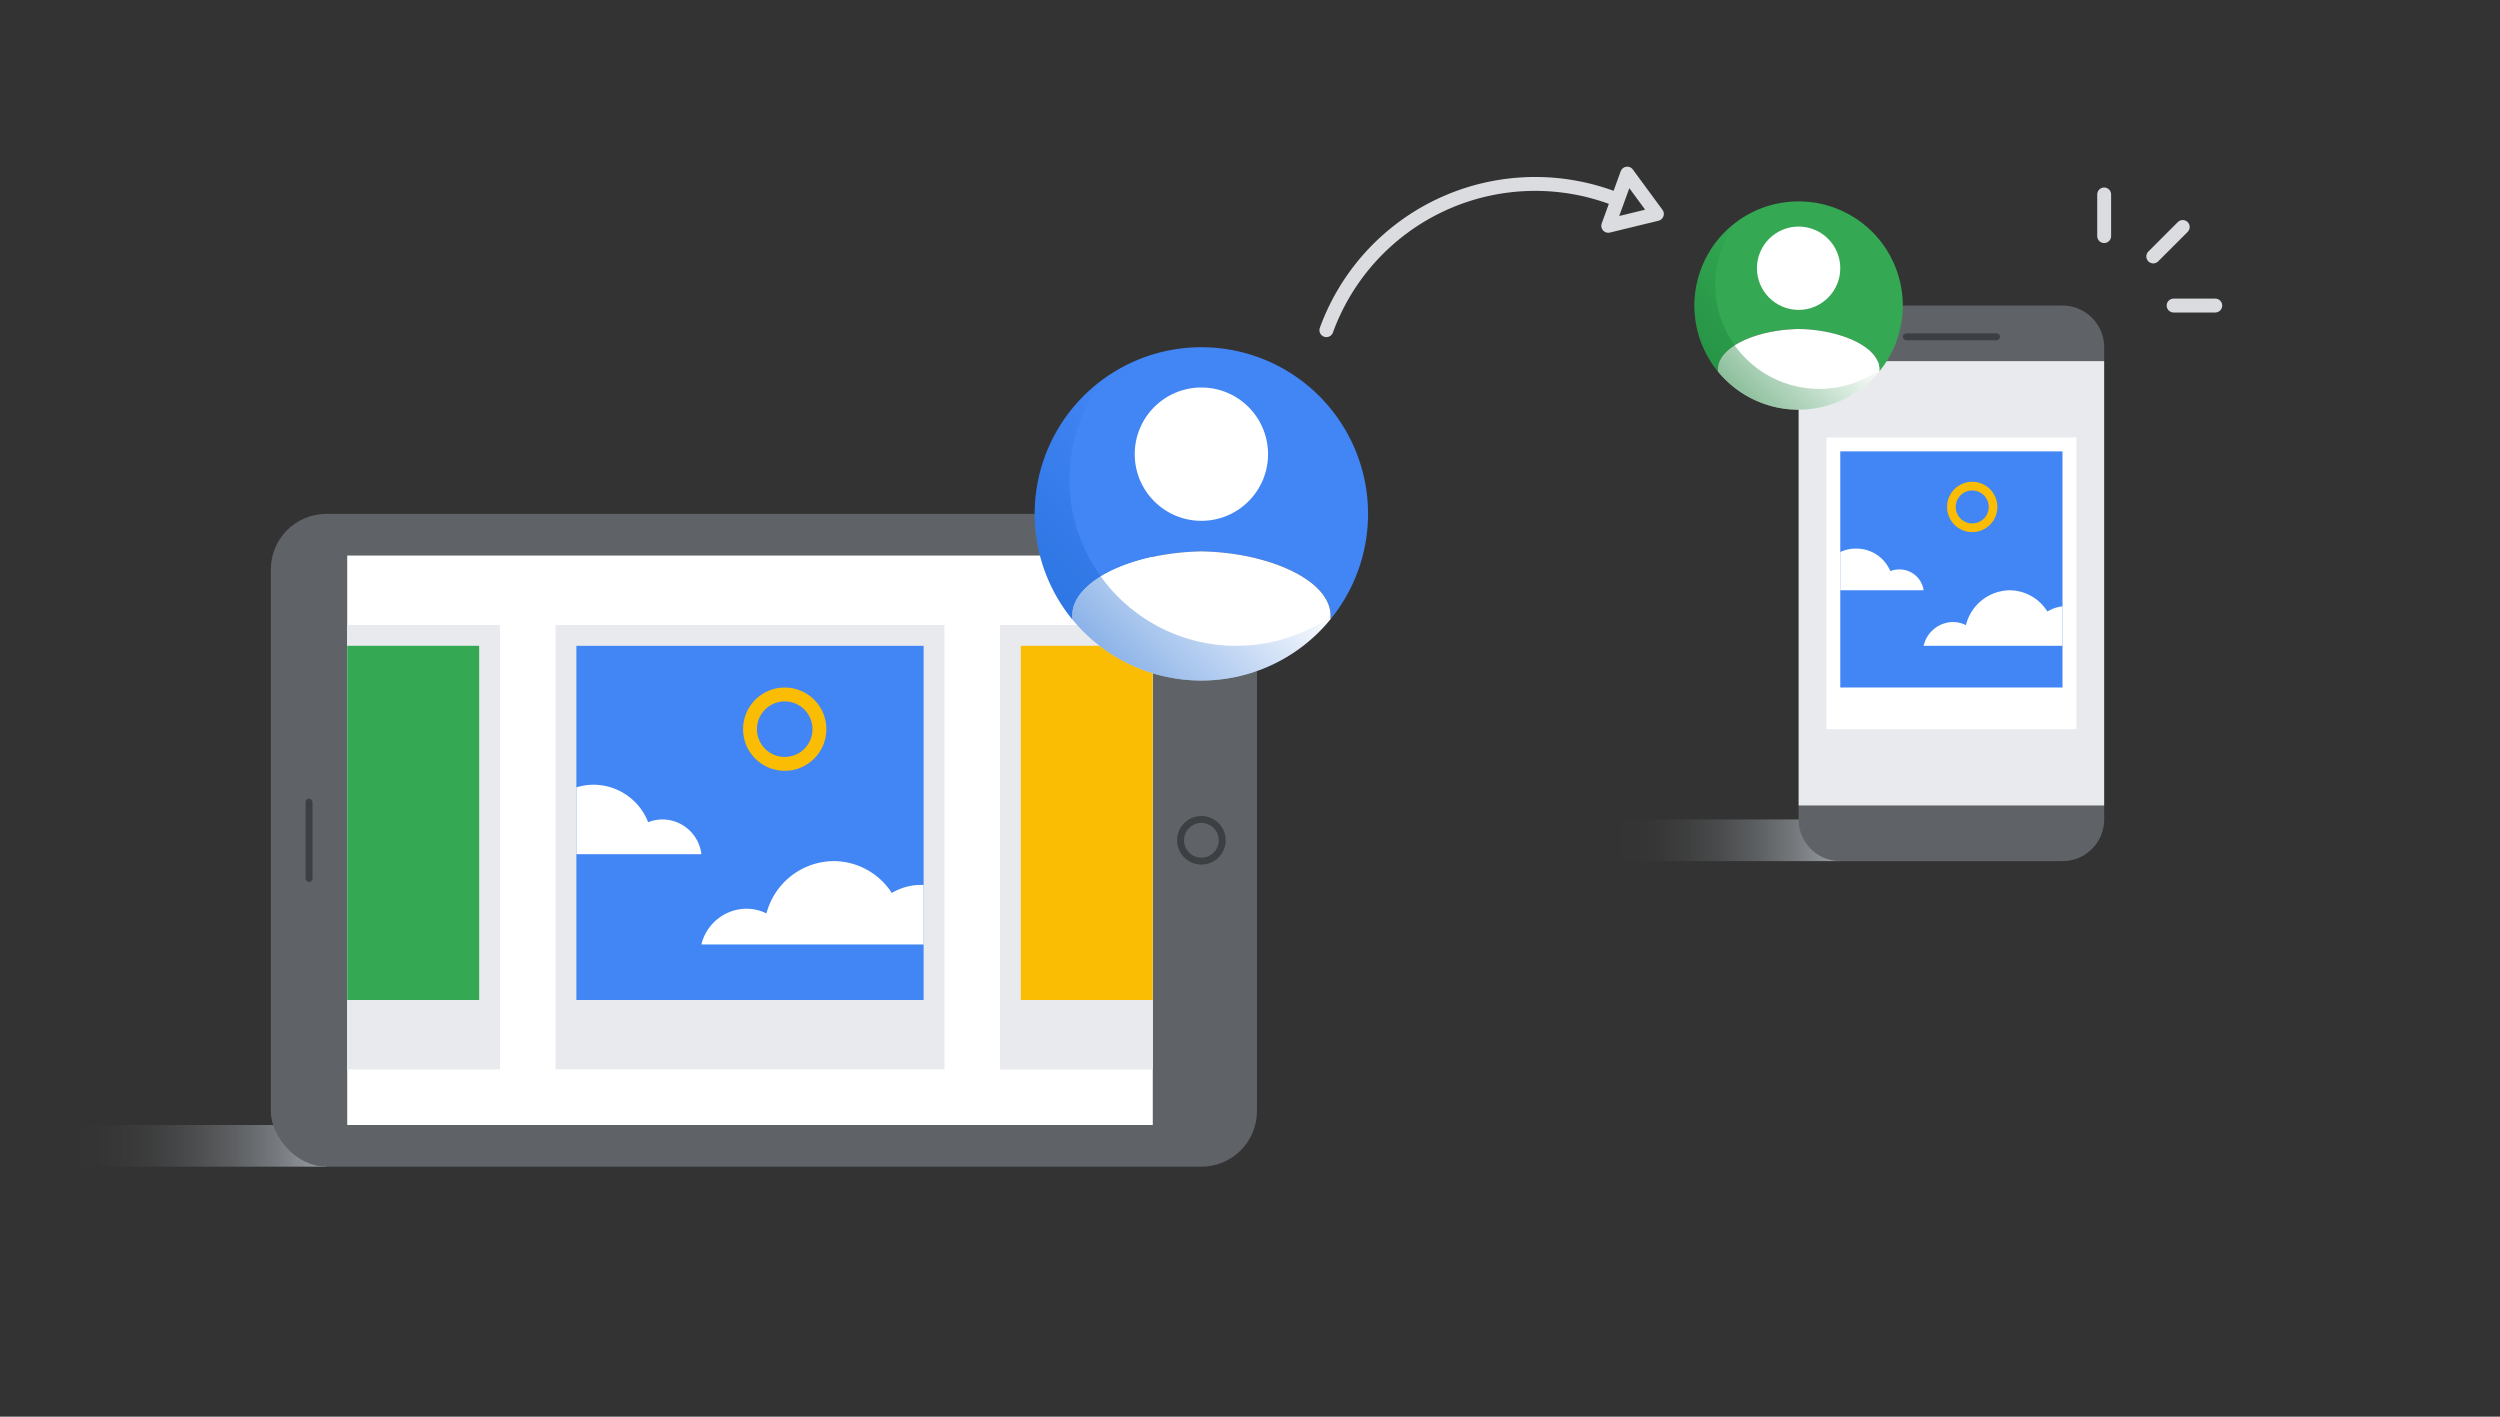 <svg xmlns="http://www.w3.org/2000/svg" xmlns:xlink="http://www.w3.org/1999/xlink" width="360" height="204" viewBox="0 0 360 204">
  <rect x="0" y="0" width="360" height="204" fill="#333333" stroke="none"/>
  <defs>
    <linearGradient id="linear-gradient" x1="11" y1="165" x2="47" y2="165" gradientUnits="userSpaceOnUse">
      <stop offset="0" stop-color="#9aa0a6" stop-opacity="0"/>
      <stop offset="0.15" stop-color="#9aa0a6" stop-opacity="0.025"/>
      <stop offset="0.306" stop-color="#9aa0a6" stop-opacity="0.1"/>
      <stop offset="0.464" stop-color="#9aa0a6" stop-opacity="0.225"/>
      <stop offset="0.624" stop-color="#9aa0a6" stop-opacity="0.4"/>
      <stop offset="0.786" stop-color="#9aa0a6" stop-opacity="0.626"/>
      <stop offset="0.946" stop-color="#9aa0a6" stop-opacity="0.898"/>
      <stop offset="1" stop-color="#9aa0a6"/>
    </linearGradient>
    <linearGradient id="linear-gradient-2" x1="233" y1="121" x2="265" y2="121" xlink:href="#linear-gradient"/>
    <clipPath id="clip-path">
      <rect x="50" y="80" width="116" height="82" fill="none"/>
    </clipPath>
    <clipPath id="clip-path-2">
      <rect x="83" y="93" width="50" height="51" fill="none"/>
    </clipPath>
    <clipPath id="clip-path-3">
      <rect x="265" y="65" width="32" height="34" fill="none"/>
    </clipPath>
    <linearGradient id="linear-gradient-3" x1="156.029" y1="90.971" x2="175.5" y2="71.5" gradientUnits="userSpaceOnUse">
      <stop offset="0" stop-color="#1967d2"/>
      <stop offset="1" stop-color="#1967d2" stop-opacity="0"/>
    </linearGradient>
    <linearGradient id="linear-gradient-4" x1="248.393" y1="54.607" x2="260.5" y2="42.5" gradientUnits="userSpaceOnUse">
      <stop offset="0" stop-color="#188038"/>
      <stop offset="1" stop-color="#188038" stop-opacity="0"/>
    </linearGradient>
  </defs>
  <title>site_sec_D</title>
  <g style="isolation: isolate">
    <g id="Content">
      <g>
        <rect x="11" y="162" width="36" height="6" fill="url(#linear-gradient)" style="mix-blend-mode: multiply"/>
        <g>
          <rect x="39" y="74" width="142" height="94" rx="8" ry="8" fill="#5f6368"/>
          <rect x="50" y="80" width="116" height="82" fill="#fff"/>
          <rect x="44" y="115" width="1" height="12" rx="0.5" ry="0.5" fill="#3c4043"/>
          <circle cx="173" cy="121" r="3" fill="none" stroke="#3c4043" stroke-miterlimit="10"/>
        </g>
        <rect x="233" y="118" width="32" height="6" fill="url(#linear-gradient-2)" style="mix-blend-mode: multiply"/>
        <g>
          <g>
            <path d="M297,44H265a6,6,0,0,0-6,6v2h44V50A6,6,0,0,0,297,44Z" fill="#5f6368"/>
            <path d="M259,118a6,6,0,0,0,6,6h32a6,6,0,0,0,6-6v-2H259Z" fill="#5f6368"/>
            <rect x="259" y="52" width="44" height="64" fill="#e8eaed"/>
          </g>
          <rect x="280.5" y="41.5" width="1" height="14" rx="0.5" ry="0.5" transform="translate(329.5 -232.5) rotate(90)" fill="#3c4043"/>
        </g>
        <g clip-path="url(#clip-path)">
          <g>
            <g>
              <rect x="16" y="90" width="56" height="64" fill="#e8eaed"/>
              <rect x="19" y="93" width="50" height="51" fill="#34a853"/>
            </g>
            <g>
              <rect x="80" y="90" width="56" height="64" fill="#e8eaed"/>
              <rect x="83" y="93" width="50" height="51" fill="#4285f4"/>
              <g clip-path="url(#clip-path-2)">
                <circle cx="113" cy="105" r="5" fill="none" stroke="#fbbc04" stroke-miterlimit="10" stroke-width="2"/>
                <path d="M85.471,113a8.47,8.47,0,0,1,7.864,5.4A5.563,5.563,0,0,1,95.4,118a5.668,5.668,0,0,1,5.6,5H77.127A8.688,8.688,0,0,1,77,121.571,8.521,8.521,0,0,1,85.471,113Z" fill="#fff"/>
                <path d="M141,136a8.477,8.477,0,0,0-8.379-8.571,8.186,8.186,0,0,0-4.2,1.161,9.987,9.987,0,0,0-8.371-4.59,10.09,10.09,0,0,0-9.68,7.534,6.541,6.541,0,0,0-2.889-.677A6.73,6.73,0,0,0,101,136Z" fill="#fff"/>
              </g>
            </g>
            <g>
              <rect x="144" y="90" width="56" height="64" fill="#e8eaed"/>
              <rect x="147" y="93" width="50" height="51" fill="#fbbc04"/>
            </g>
          </g>
        </g>
        <g>
          <rect x="263" y="63" width="36" height="42" fill="#fff"/>
          <rect x="265" y="65" width="32" height="34" fill="#4285f4"/>
          <g clip-path="url(#clip-path-3)">
            <g>
              <circle cx="284" cy="73" r="3" fill="none" stroke="#fbbc04" stroke-miterlimit="10" stroke-width="1.25"/>
              <path d="M267.294,79a5.293,5.293,0,0,1,4.915,3.238A3.6,3.6,0,0,1,273.5,82a3.494,3.494,0,0,1,3.5,3H262.079a5.01,5.01,0,0,1-.079-.857A5.22,5.22,0,0,1,267.294,79Z" fill="#fff"/>
              <path d="M303,93a5.585,5.585,0,0,0-5.446-5.714,5.221,5.221,0,0,0-2.729.774A6.455,6.455,0,0,0,289.384,85a6.591,6.591,0,0,0-6.292,5.022,4.165,4.165,0,0,0-1.878-.451A4.4,4.4,0,0,0,277,93Z" fill="#fff"/>
            </g>
          </g>
        </g>
        <g>
          <line x1="313" y1="44" x2="319" y2="44" fill="none" stroke="#dadce0" stroke-linecap="round" stroke-miterlimit="10" stroke-width="2"/>
          <line x1="310.071" y1="36.929" x2="314.314" y2="32.686" fill="none" stroke="#dadce0" stroke-linecap="round" stroke-miterlimit="10" stroke-width="2"/>
          <line x1="303" y1="34" x2="303" y2="28" fill="none" stroke="#dadce0" stroke-linecap="round" stroke-miterlimit="10" stroke-width="2"/>
        </g>
        <rect width="360" height="204" fill="none"/>
        <g>
          <path d="M191,47.542a32,32,0,0,1,41.015-19.126" fill="none" stroke="#dadce0" stroke-linecap="round" stroke-linejoin="round" stroke-width="2"/>
          <polygon points="231.586 32.518 234.323 25 238.593 30.811 231.586 32.518" fill="none" stroke="#dadce0" stroke-linecap="round" stroke-linejoin="round" stroke-width="2"/>
        </g>
        <g id="PRIVACY_512dp" data-name="PRIVACY 512dp">
          <path d="M154.4,88.644c0-5,8.646-9.062,18.6-9.244,9.954.182,18.6,4.247,18.6,9.244v.522a24,24,0,1,0-37.2,0Z" fill="#4285f4"/>
          <path d="M191.6,88.644c0-5-8.646-9.062-18.6-9.244-9.954.182-18.6,4.247-18.6,9.244v.522a24,24,0,0,0,37.2,0Z" fill="#fff"/>
          <circle cx="173" cy="65.4" r="9.6" fill="#fff"/>
        </g>
        <path d="M178,93a24,24,0,0,1-19.285-38.285,24,24,0,1,0,33.57,33.57A23.891,23.891,0,0,1,178,93Z" opacity="0.5" fill="url(#linear-gradient-3)" style="mix-blend-mode: multiply"/>
        <g id="PRIVACY_512dp-2" data-name="PRIVACY 512dp">
          <path d="M247.375,53.153c0-3.123,5.4-5.664,11.625-5.778,6.221.114,11.625,2.654,11.625,5.778v.326a15,15,0,1,0-23.25,0Z" fill="#34a853"/>
          <path d="M270.625,53.153c0-3.123-5.4-5.664-11.625-5.778-6.221.114-11.625,2.654-11.625,5.778v.326a15,15,0,0,0,23.25,0Z" fill="#fff"/>
          <circle cx="259" cy="38.625" r="6" fill="#fff"/>
        </g>
        <path d="M262,56a14.98,14.98,0,0,1-11.988-23.988,14.986,14.986,0,1,0,20.977,20.977A14.912,14.912,0,0,1,262,56Z" opacity="0.5" fill="url(#linear-gradient-4)" style="mix-blend-mode: multiply"/>
      </g>
    </g>
  </g>
</svg>
